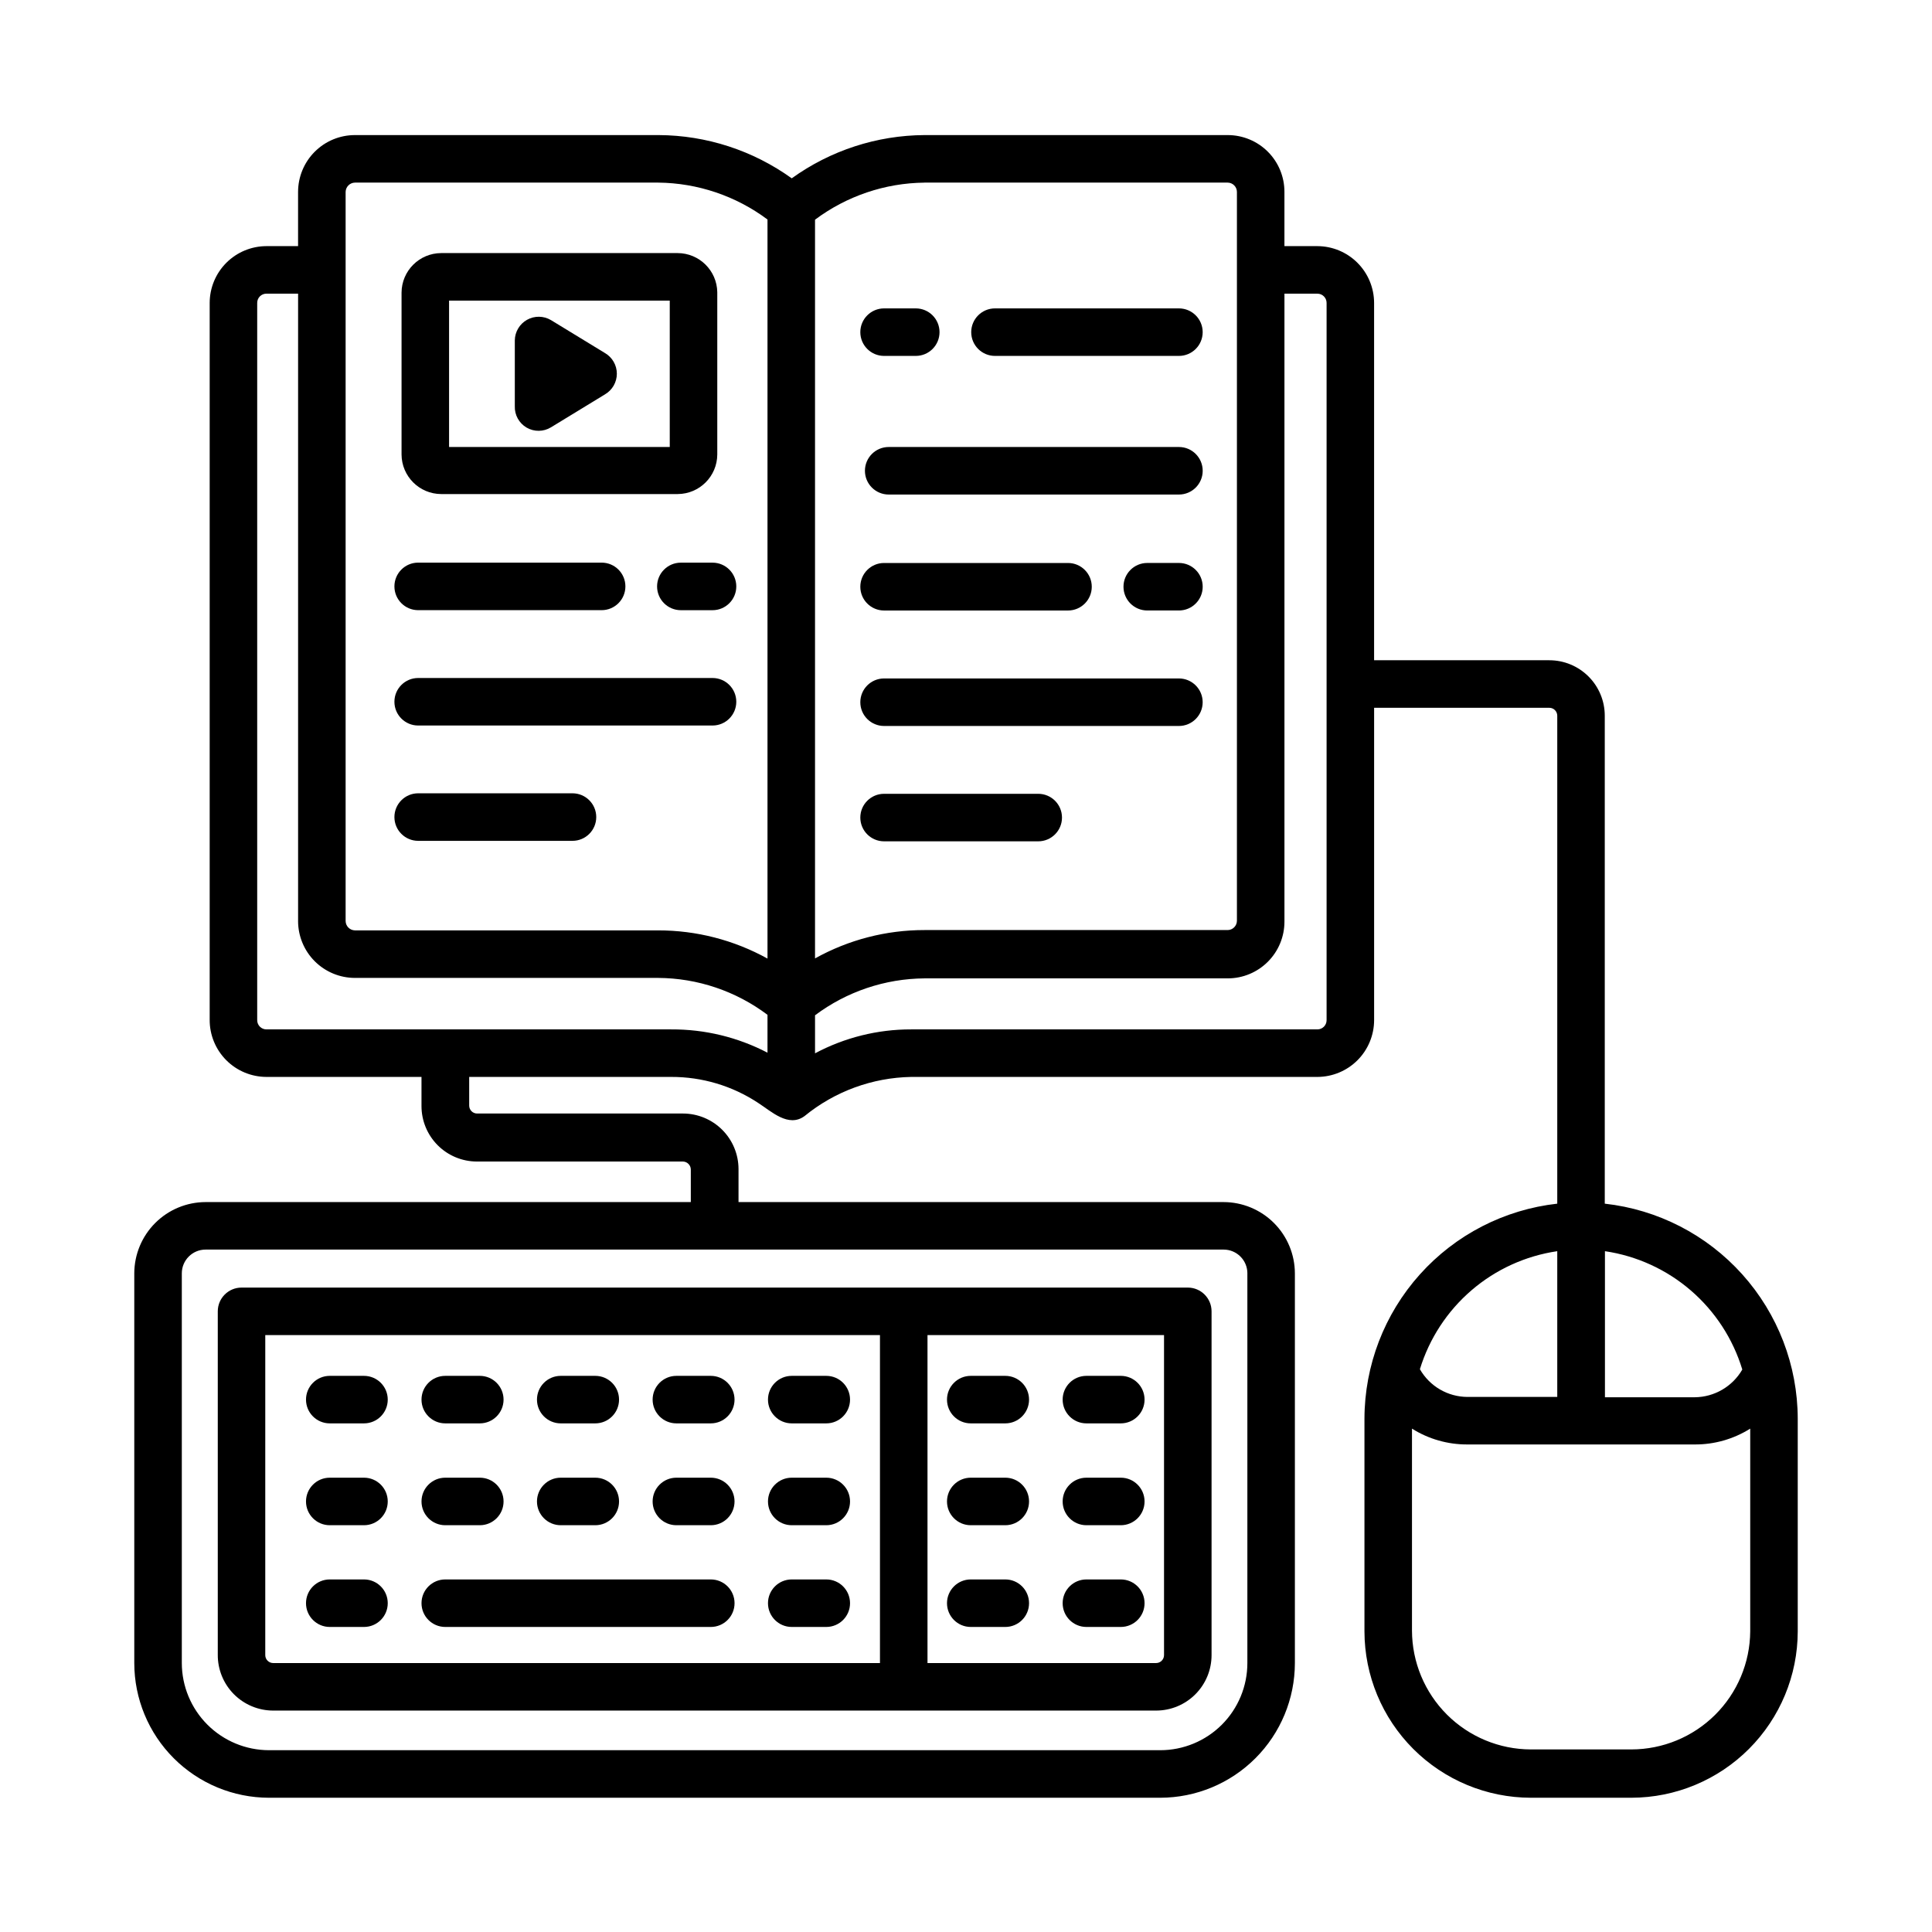 <?xml version="1.0" encoding="UTF-8"?>
<!-- Uploaded to: ICON Repo, www.iconrepo.com, Generator: ICON Repo Mixer Tools -->
<svg fill="#000000" width="800px" height="800px" version="1.1" viewBox="144 144 512 512" xmlns="http://www.w3.org/2000/svg">
 <g>
  <path d="m569.28 462.98v-129.31c0-3.898-1.547-7.637-4.305-10.391-2.754-2.758-6.492-4.305-10.387-4.305h-46.438v-94.715c-0.012-3.984-1.598-7.801-4.414-10.617-2.816-2.816-6.633-4.402-10.613-4.414h-8.734v-14.359c0.012-3.992-1.566-7.828-4.387-10.656-2.82-2.824-6.648-4.414-10.645-4.414h-80.355c-12.637 0.07-24.934 4.078-35.184 11.461-10.277-7.394-22.605-11.402-35.266-11.461h-80.484c-4 0-7.832 1.586-10.66 4.414-2.824 2.824-4.414 6.66-4.414 10.656v14.359h-8.398 0.004c-3.984 0.012-7.801 1.598-10.617 4.414-2.816 2.816-4.402 6.633-4.414 10.617v189.98c-0.023 4.004 1.551 7.856 4.371 10.699s6.656 4.445 10.66 4.457h41.102v7.727c0 3.894 1.547 7.633 4.305 10.391 2.754 2.754 6.492 4.305 10.391 4.305h54.578c1.148 0.02 2.078 0.949 2.098 2.098v8.648h-128.59c-5.008 0.012-9.809 2.004-13.348 5.547-3.543 3.539-5.535 8.34-5.547 13.348v103.28c0.012 9.461 3.773 18.531 10.465 25.219 6.691 6.691 15.762 10.453 25.223 10.465h236.2c9.461-0.012 18.531-3.773 25.219-10.465 6.691-6.688 10.453-15.758 10.465-25.219v-103.28c-0.012-5.008-2.004-9.809-5.543-13.348-3.543-3.543-8.34-5.535-13.348-5.547h-128.55v-8.773c-0.012-3.894-1.562-7.625-4.316-10.379-2.754-2.754-6.484-4.305-10.379-4.316h-54.582c-1.156 0-2.098-0.941-2.098-2.098v-7.602h53.531c8.191-0.027 16.211 2.367 23.047 6.887 3.484 2.227 8.02 6.633 12.301 3.484 7.988-6.531 17.941-10.184 28.258-10.371h107.65c3.981-0.012 7.797-1.598 10.613-4.414s4.402-6.633 4.414-10.617v-82.793h46.438c0.555 0 1.09 0.223 1.484 0.617 0.391 0.395 0.613 0.926 0.613 1.484v129.31c-14.027 1.566-26.984 8.238-36.406 18.746-9.426 10.504-14.652 24.113-14.688 38.223v56.387c0.02 11.684 4.672 22.883 12.934 31.148 8.266 8.262 19.465 12.914 31.148 12.934h26.66c11.684-0.02 22.883-4.672 31.148-12.934 8.262-8.266 12.914-19.465 12.934-31.148v-56.387c-0.035-14.117-5.269-27.73-14.703-38.238-9.43-10.508-22.398-17.176-36.434-18.73zm-94.715 18.473v103.28c0 6.121-2.434 11.996-6.762 16.328-4.332 4.328-10.207 6.762-16.328 6.762h-236.2c-6.121-0.012-11.988-2.449-16.316-6.777s-6.766-10.195-6.777-16.312v-103.28c0-3.481 2.82-6.301 6.301-6.301h269.79c3.477 0 6.297 2.82 6.297 6.301zm-85.562-289.06h80.355c1.352 0.023 2.438 1.125 2.438 2.477v193.13c0 1.352-1.086 2.453-2.438 2.477h-80.355c-10.156-0.012-20.141 2.574-29.012 7.516v-195.77c8.383-6.273 18.543-9.715 29.012-9.824zm-153.41 2.477c0.02-1.359 1.117-2.453 2.477-2.477h80.355c10.453 0.102 20.598 3.527 28.969 9.781v195.86c-8.875-4.914-18.859-7.488-29.008-7.473h-80.316c-1.359-0.02-2.457-1.117-2.477-2.477zm86.277 221.93h-107.27c-1.348 0-2.438-1.09-2.438-2.438v-190.1c0-1.348 1.09-2.438 2.438-2.438h8.398v166.26h-0.004c0 4 1.59 7.832 4.414 10.66 2.828 2.824 6.66 4.414 10.66 4.414h80.316c10.469 0.055 20.641 3.488 29.008 9.781v10.035c-7.879-4.106-16.641-6.223-25.523-6.172zm173.69-2.434v-0.004c0 1.348-1.09 2.438-2.434 2.438h-107.65c-8.887-0.02-17.641 2.16-25.484 6.34v-10.078c8.375-6.277 18.543-9.707 29.012-9.781h80.355c3.996 0 7.824-1.59 10.645-4.418s4.398-6.66 4.387-10.656v-166.38h8.734c1.344 0 2.434 1.09 2.434 2.438zm110.17 92.574c-2.602 4.504-7.394 7.301-12.598 7.348h-23.805v-38.711c8.414 1.238 16.305 4.848 22.75 10.398 6.445 5.555 11.18 12.824 13.652 20.965zm-49.039-31.363v38.625h-23.805c-2.559-0.012-5.074-0.695-7.285-1.984-2.211-1.289-4.043-3.141-5.312-5.363 2.488-8.125 7.227-15.375 13.672-20.914 6.441-5.535 14.324-9.129 22.73-10.363zm19.648 132.04h-26.66c-8.344-0.023-16.34-3.348-22.242-9.246-5.898-5.902-9.223-13.898-9.246-22.242v-53.527c4.398 2.766 9.496 4.223 14.695 4.195h60.246c5.199 0.027 10.297-1.43 14.695-4.195v53.738c-0.066 8.312-3.414 16.262-9.309 22.117-5.898 5.859-13.867 9.148-22.18 9.16z"/>
  <path d="m216.4 597.32h233.98c3.898 0 7.637-1.547 10.391-4.305 2.758-2.754 4.305-6.492 4.305-10.391v-91.105c0-3.477-2.82-6.297-6.297-6.297h-250.77c-3.477 0-6.297 2.82-6.297 6.297v90.98c-0.031 3.918 1.5 7.688 4.258 10.473 2.762 2.781 6.519 4.348 10.438 4.348zm236.08-14.695c0 0.559-0.223 1.09-0.617 1.484s-0.926 0.617-1.484 0.617h-60.582v-86.91h62.684zm-238.18-84.809h162.9v86.91h-160.8c-1.16 0-2.102-0.941-2.102-2.102z"/>
  <path d="m231.39 521.21h9.066c3.481 0 6.301-2.82 6.301-6.297 0-3.481-2.82-6.297-6.301-6.297h-9.066c-3.477 0-6.297 2.816-6.297 6.297 0 3.477 2.82 6.297 6.297 6.297z"/>
  <path d="m262 521.21h9.152c3.481 0 6.297-2.82 6.297-6.297 0-3.481-2.816-6.297-6.297-6.297h-9.152c-3.477 0-6.297 2.816-6.297 6.297 0 3.477 2.82 6.297 6.297 6.297z"/>
  <path d="m292.6 521.21h9.152c3.481 0 6.301-2.82 6.301-6.297 0-3.481-2.82-6.297-6.301-6.297h-9.152c-3.477 0-6.297 2.816-6.297 6.297 0 3.477 2.82 6.297 6.297 6.297z"/>
  <path d="m323.25 521.21h9.113c3.477 0 6.297-2.82 6.297-6.297 0-3.481-2.82-6.297-6.297-6.297h-9.113c-3.477 0-6.297 2.816-6.297 6.297 0 3.477 2.82 6.297 6.297 6.297z"/>
  <path d="m353.82 521.21h9.152c3.477 0 6.297-2.82 6.297-6.297 0-3.481-2.82-6.297-6.297-6.297h-9.152c-3.477 0-6.297 2.816-6.297 6.297 0 3.477 2.82 6.297 6.297 6.297z"/>
  <path d="m231.39 548.2h9.066c3.481 0 6.301-2.82 6.301-6.297 0-3.481-2.82-6.301-6.301-6.301h-9.066c-3.477 0-6.297 2.82-6.297 6.301 0 3.477 2.82 6.297 6.297 6.297z"/>
  <path d="m262 548.2h9.152c3.481 0 6.297-2.82 6.297-6.297 0-3.481-2.816-6.301-6.297-6.301h-9.152c-3.477 0-6.297 2.82-6.297 6.301 0 3.477 2.82 6.297 6.297 6.297z"/>
  <path d="m292.6 548.2h9.152c3.481 0 6.301-2.82 6.301-6.297 0-3.481-2.82-6.301-6.301-6.301h-9.152c-3.477 0-6.297 2.82-6.297 6.301 0 3.477 2.82 6.297 6.297 6.297z"/>
  <path d="m323.25 548.2h9.113c3.477 0 6.297-2.82 6.297-6.297 0-3.481-2.82-6.301-6.297-6.301h-9.113c-3.477 0-6.297 2.82-6.297 6.301 0 3.477 2.82 6.297 6.297 6.297z"/>
  <path d="m353.82 548.2h9.152c3.477 0 6.297-2.82 6.297-6.297 0-3.481-2.82-6.301-6.297-6.301h-9.152c-3.477 0-6.297 2.82-6.297 6.301 0 3.477 2.82 6.297 6.297 6.297z"/>
  <path d="m231.39 575.16h9.066c3.481 0 6.301-2.82 6.301-6.297 0-3.481-2.82-6.297-6.301-6.297h-9.066c-3.477 0-6.297 2.816-6.297 6.297 0 3.477 2.82 6.297 6.297 6.297z"/>
  <path d="m262 575.16h70.367c3.477 0 6.297-2.82 6.297-6.297 0-3.481-2.82-6.297-6.297-6.297h-70.367c-3.477 0-6.297 2.816-6.297 6.297 0 3.477 2.82 6.297 6.297 6.297z"/>
  <path d="m353.82 575.16h9.152c3.477 0 6.297-2.82 6.297-6.297 0-3.481-2.82-6.297-6.297-6.297h-9.152c-3.477 0-6.297 2.816-6.297 6.297 0 3.477 2.82 6.297 6.297 6.297z"/>
  <path d="m401.26 521.21h9.152c3.477 0 6.297-2.82 6.297-6.297 0-3.481-2.82-6.297-6.297-6.297h-9.152c-3.477 0-6.297 2.816-6.297 6.297 0 3.477 2.82 6.297 6.297 6.297z"/>
  <path d="m431.91 521.21h9.109c3.481 0 6.301-2.82 6.301-6.297 0-3.481-2.82-6.297-6.301-6.297h-9.109c-3.477 0-6.297 2.816-6.297 6.297 0 3.477 2.82 6.297 6.297 6.297z"/>
  <path d="m401.26 548.2h9.152c3.477 0 6.297-2.82 6.297-6.297 0-3.481-2.82-6.301-6.297-6.301h-9.152c-3.477 0-6.297 2.82-6.297 6.301 0 3.477 2.82 6.297 6.297 6.297z"/>
  <path d="m431.91 548.2h9.109c3.481 0 6.301-2.82 6.301-6.297 0-3.481-2.82-6.301-6.301-6.301h-9.109c-3.477 0-6.297 2.82-6.297 6.301 0 3.477 2.82 6.297 6.297 6.297z"/>
  <path d="m401.26 575.16h9.152c3.477 0 6.297-2.82 6.297-6.297 0-3.481-2.82-6.297-6.297-6.297h-9.152c-3.477 0-6.297 2.816-6.297 6.297 0 3.477 2.82 6.297 6.297 6.297z"/>
  <path d="m431.91 575.16h9.109c3.481 0 6.301-2.82 6.301-6.297 0-3.481-2.82-6.297-6.301-6.297h-9.109c-3.477 0-6.297 2.816-6.297 6.297 0 3.477 2.82 6.297 6.297 6.297z"/>
  <path d="m260.91 274.93h62.68c5.789-0.023 10.473-4.711 10.496-10.496v-42.992c-0.09-5.738-4.758-10.348-10.496-10.371h-62.68c-5.789 0.023-10.473 4.707-10.496 10.496v42.867c0.023 5.785 4.707 10.473 10.496 10.496zm2.098-51.266h58.484v38.793h-58.484z"/>
  <path d="m304.32 237.56-14.316-8.734c-1.945-1.152-4.363-1.184-6.336-0.074-1.977 1.109-3.207 3.184-3.238 5.449v17.465c-0.074 2.312 1.125 4.481 3.121 5.648 2 1.164 4.477 1.141 6.453-0.062l14.316-8.734c1.949-1.137 3.152-3.223 3.152-5.481 0-2.254-1.203-4.34-3.152-5.477z"/>
  <path d="m254.82 336.27h78.008c3.477 0 6.297-2.82 6.297-6.297s-2.82-6.297-6.297-6.297h-78.008c-3.477 0-6.297 2.82-6.297 6.297s2.82 6.297 6.297 6.297z"/>
  <path d="m254.82 366.83h40.895c3.477 0 6.297-2.82 6.297-6.297 0-3.481-2.82-6.301-6.297-6.301h-40.895c-3.477 0-6.297 2.82-6.297 6.301 0 3.477 2.82 6.297 6.297 6.297z"/>
  <path d="m254.82 305.7h48.617c3.481 0 6.301-2.82 6.301-6.297 0-3.481-2.82-6.301-6.301-6.301h-48.617c-3.477 0-6.297 2.82-6.297 6.301 0 3.477 2.82 6.297 6.297 6.297z"/>
  <path d="m324.43 293.11c-3.477 0-6.297 2.82-6.297 6.301 0 3.477 2.82 6.297 6.297 6.297h8.398c3.477 0 6.297-2.82 6.297-6.297 0-3.481-2.82-6.301-6.297-6.301z"/>
  <path d="m378.29 336.39h78.133c3.477 0 6.297-2.816 6.297-6.297 0-3.477-2.82-6.297-6.297-6.297h-78.133c-3.477 0-6.297 2.82-6.297 6.297 0 3.481 2.82 6.297 6.297 6.297z"/>
  <path d="m456.43 262.46h-76.914c-3.481 0-6.301 2.82-6.301 6.301 0 3.477 2.82 6.297 6.301 6.297h76.914c3.477 0 6.297-2.82 6.297-6.297 0-3.481-2.82-6.301-6.297-6.301z"/>
  <path d="m378.29 366.96h40.852c3.477 0 6.297-2.82 6.297-6.297 0-3.481-2.82-6.297-6.297-6.297h-40.852c-3.477 0-6.297 2.816-6.297 6.297 0 3.477 2.82 6.297 6.297 6.297z"/>
  <path d="m378.29 305.79h48.742c3.481 0 6.297-2.82 6.297-6.297 0-3.477-2.816-6.297-6.297-6.297h-48.742c-3.477 0-6.297 2.82-6.297 6.297 0 3.477 2.82 6.297 6.297 6.297z"/>
  <path d="m456.43 293.19h-8.398c-3.477 0-6.297 2.82-6.297 6.297 0 3.477 2.82 6.297 6.297 6.297h8.398c3.477 0 6.297-2.82 6.297-6.297 0-3.477-2.82-6.297-6.297-6.297z"/>
  <path d="m407.68 238.32h48.746c3.477 0 6.297-2.816 6.297-6.297 0-3.477-2.82-6.297-6.297-6.297h-48.746c-3.477 0-6.297 2.82-6.297 6.297 0 3.481 2.82 6.297 6.297 6.297z"/>
  <path d="m378.29 238.32h8.398c3.477 0 6.297-2.816 6.297-6.297 0-3.477-2.82-6.297-6.297-6.297h-8.398c-3.477 0-6.297 2.82-6.297 6.297 0 3.481 2.82 6.297 6.297 6.297z"/>
 </g>
</svg>